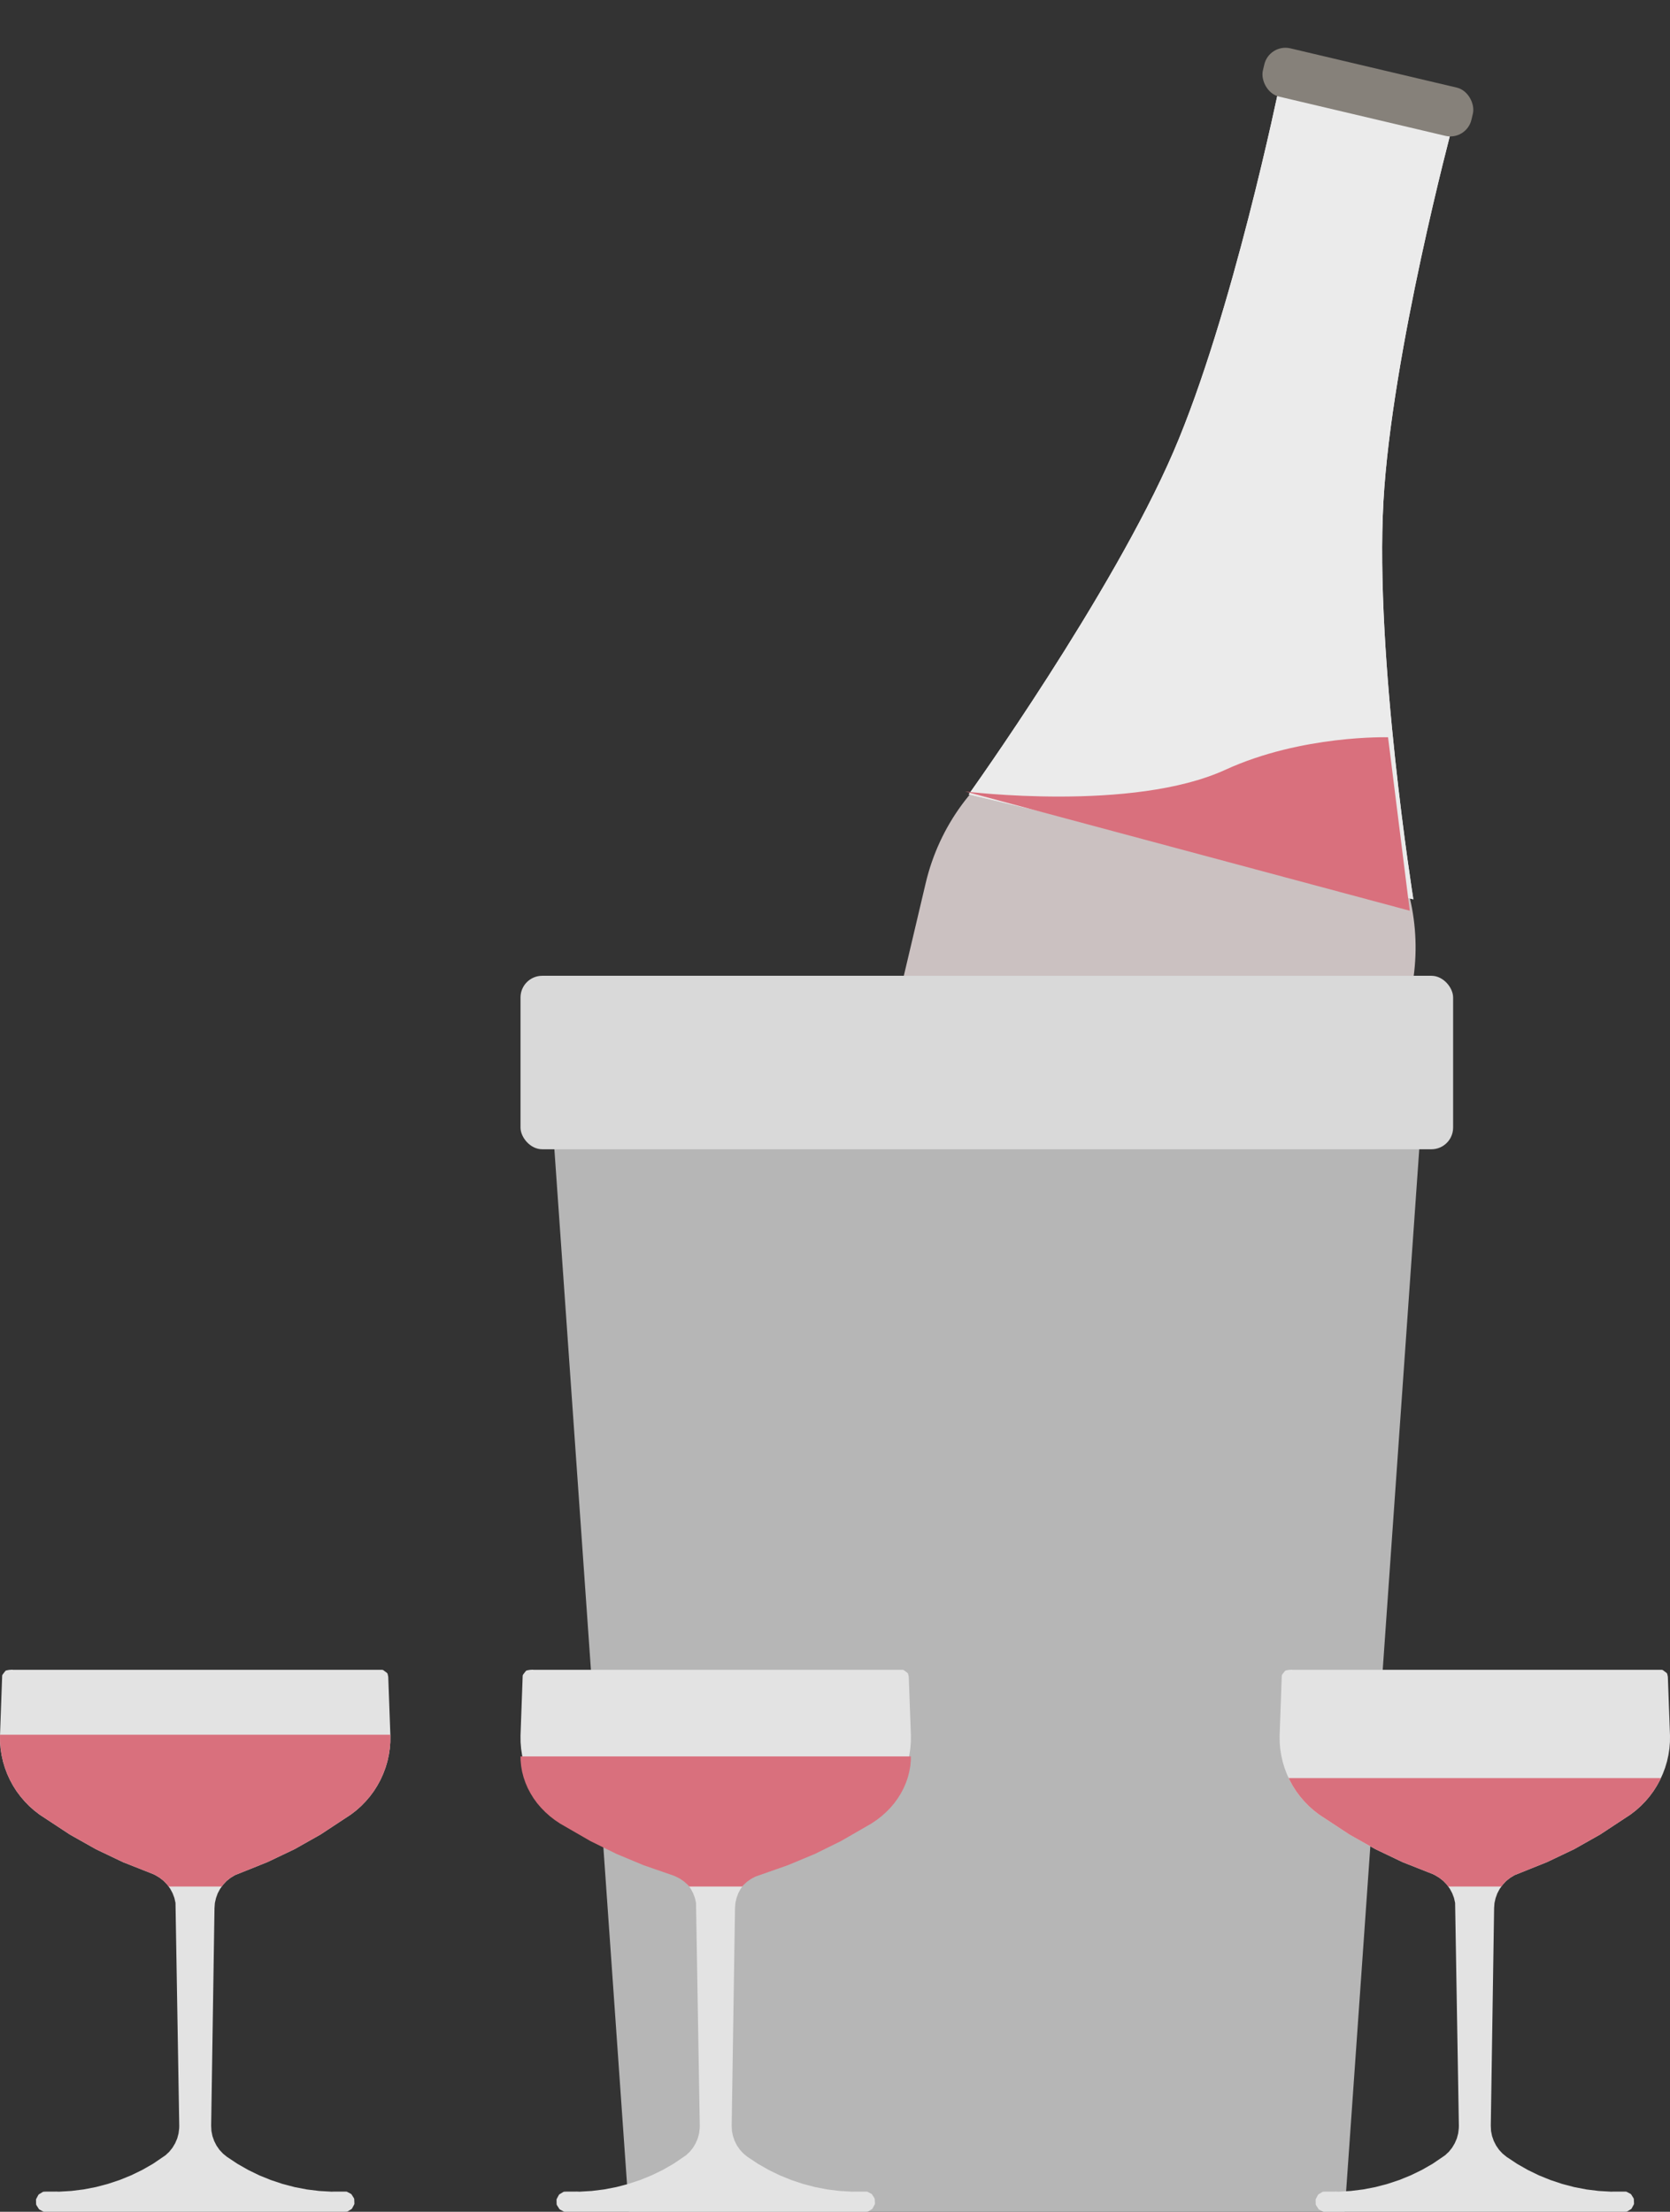 <svg width="77" height="102" viewBox="0 0 77 102" fill="none" xmlns="http://www.w3.org/2000/svg">
<rect x="0" y="0" width="77" height="102" fill="#333333" stroke="none"/>
<path d="M42.68 40.733C43.948 35.358 49.334 32.028 54.709 33.297L57.565 33.971C62.867 35.222 66.192 40.487 65.043 45.813L53.981 97.081L30.68 91.582L42.68 40.733Z" fill="#CBC1C1"/>
<path d="M58.993 3.945L66.966 5.827C66.966 5.827 64.175 16.26 63.788 23.113C63.383 30.292 65.167 41.474 65.167 41.474L44.665 36.636C44.665 36.636 51.26 27.431 54.107 20.828C56.824 14.525 58.993 3.945 58.993 3.945Z" fill="#EBEBEB"/>
<path d="M58.993 3.945L66.966 5.827C66.966 5.827 64.175 16.26 63.788 23.113C63.383 30.292 65.167 41.474 65.167 41.474L44.665 36.636C44.665 36.636 51.26 27.431 54.107 20.828C56.824 14.525 58.993 3.945 58.993 3.945Z" fill="#EBEBEB"/>
<path d="M56.5 35.499C52.226 37.46 44.5 36.5 44.5 36.5L65 41.999L64 34C64 34 60.023 33.883 56.5 35.499Z" fill="#D9707D"/>
<rect x="58.524" y="2" width="9.881" height="2.286" rx="1" transform="rotate(13.278 58.524 2)" fill="#86817A"/>
<path d="M25 45H66L62 102H29L25 45Z" fill="#B6B6B6"/>
<rect x="24" y="45" width="43" height="8" rx="1" fill="#D9D9D9"/>
<path d="M24.028 80.647L24.073 80.945L24.14 81.24L24.227 81.529L24.333 81.811L24.46 82.087L24.603 82.352L24.766 82.608L24.947 82.85L25.144 83.08L25.357 83.298L25.584 83.498L25.825 83.684L27.224 84.605L28.426 85.282L29.672 85.877L31.058 86.425L31.165 86.476L31.366 86.597L31.549 86.743L31.712 86.913L31.848 87.103L31.959 87.31L32.041 87.527L32.092 87.755L32.265 98.028L32.262 98.148L32.233 98.385L32.172 98.616L32.077 98.837L31.955 99.043L31.805 99.23L31.63 99.394L31.059 99.783L30.562 100.068L30.047 100.318L29.517 100.534L28.974 100.714L28.419 100.86L27.856 100.968L27.287 101.039L26.717 101.073L26.616 101.068L26.13 101.069L26.018 101.073C26.001 101.073 25.984 101.078 25.969 101.088L25.8 101.19C25.785 101.2 25.773 101.213 25.765 101.228L25.672 101.402C25.664 101.416 25.66 101.434 25.66 101.45L25.665 101.647C25.666 101.665 25.671 101.683 25.681 101.697L25.787 101.864C25.796 101.878 25.808 101.89 25.823 101.898L25.993 101.989C26.007 101.997 26.024 102 26.04 102H39.867H39.87L39.982 101.996C40 101.996 40.016 101.99 40.032 101.982L40.2 101.879C40.214 101.87 40.227 101.857 40.235 101.842L40.329 101.667C40.338 101.652 40.341 101.635 40.341 101.617L40.333 101.421C40.332 101.403 40.327 101.387 40.318 101.372L40.214 101.206C40.205 101.191 40.192 101.179 40.177 101.171L40.007 101.081C39.993 101.073 39.976 101.069 39.96 101.069L39.38 101.069L39.292 101.073L38.719 101.04L38.151 100.97L37.588 100.862L37.033 100.717L36.49 100.536L35.959 100.321L35.445 100.071L34.947 99.787L34.471 99.471L34.284 99.32L34.12 99.144L33.983 98.948L33.875 98.734L33.796 98.509L33.749 98.274L33.736 98.031L33.89 87.993L33.907 87.761L33.959 87.533L34.038 87.314L34.149 87.107L34.286 86.917L34.445 86.746L34.629 86.599L34.829 86.477L36.335 85.872L37.581 85.278L38.782 84.6L40.181 83.678L40.421 83.493L40.648 83.291L40.861 83.074L41.057 82.844L41.238 82.6L41.399 82.345L41.544 82.079L41.669 81.803L41.775 81.522L41.862 81.232L41.927 80.937L41.973 80.639L41.997 80.338L42 80.038L41.901 77.328L41.874 77.203C41.869 77.18 41.856 77.159 41.837 77.145L41.68 77.027C41.663 77.014 41.642 77.006 41.62 77.006H24.597C24.584 77.001 24.567 77.001 24.555 77L24.465 77.006C24.459 77.006 24.434 77.007 24.428 77.008L24.299 77.032C24.275 77.036 24.253 77.05 24.239 77.069L24.121 77.223C24.108 77.24 24.101 77.259 24.1 77.279L24 80.043L24.003 80.346L24.028 80.647Z" fill="#E3E3E3"/>
<path fill-rule="evenodd" clip-rule="evenodd" d="M24.073 81.702L24.028 81.441L24.003 81.177L24.001 81H41.999L41.997 81.171L41.973 81.434L41.927 81.695L41.862 81.953L41.775 82.206L41.669 82.453L41.544 82.694L41.399 82.927L41.238 83.15L41.057 83.364L40.861 83.565L40.648 83.755L40.421 83.931L40.181 84.093L38.782 84.9L37.581 85.493L36.335 86.013L34.829 86.543L34.629 86.649L34.445 86.778L34.286 86.927L34.226 87H31.774L31.712 86.924L31.549 86.775L31.366 86.647L31.165 86.542L31.058 86.497L29.672 86.017L28.426 85.497L27.224 84.905L25.825 84.098L25.584 83.936L25.357 83.76L25.144 83.57L24.947 83.369L24.766 83.157L24.603 82.933L24.46 82.701L24.333 82.46L24.227 82.213L24.14 81.96L24.073 81.702Z" fill="#D9707D"/>
<path d="M59.028 80.647L59.074 80.945L59.14 81.24L59.227 81.529L59.333 81.811L59.46 82.087L59.603 82.352L59.766 82.608L59.947 82.85L60.144 83.08L60.357 83.298L60.584 83.498L60.825 83.684L62.224 84.605L63.426 85.282L64.672 85.877L66.058 86.425L66.165 86.476L66.365 86.597L66.549 86.743L66.712 86.913L66.848 87.103L66.959 87.31L67.041 87.527L67.092 87.755L67.265 98.028L67.262 98.148L67.233 98.385L67.172 98.616L67.077 98.837L66.955 99.043L66.805 99.23L66.63 99.394L66.059 99.783L65.562 100.068L65.047 100.318L64.517 100.534L63.974 100.714L63.419 100.86L62.856 100.968L62.287 101.039L61.717 101.073L61.615 101.068L61.13 101.069L61.018 101.073C61.001 101.073 60.984 101.078 60.969 101.088L60.8 101.19C60.785 101.2 60.773 101.213 60.765 101.228L60.672 101.402C60.664 101.416 60.66 101.434 60.66 101.45L60.665 101.647C60.666 101.665 60.671 101.683 60.681 101.697L60.787 101.864C60.796 101.878 60.808 101.89 60.823 101.898L60.993 101.989C61.007 101.997 61.024 102 61.04 102H74.867H74.871L74.982 101.996C75 101.996 75.016 101.99 75.031 101.982L75.2 101.879C75.214 101.87 75.227 101.857 75.235 101.842L75.329 101.667C75.338 101.652 75.341 101.635 75.341 101.617L75.333 101.421C75.332 101.403 75.327 101.387 75.318 101.372L75.214 101.206C75.204 101.191 75.192 101.179 75.177 101.171L75.007 101.081C74.993 101.073 74.976 101.069 74.96 101.069L74.38 101.069L74.292 101.073L73.719 101.04L73.151 100.97L72.588 100.862L72.033 100.717L71.49 100.536L70.959 100.321L70.445 100.071L69.947 99.787L69.471 99.471L69.284 99.32L69.12 99.144L68.984 98.948L68.875 98.734L68.796 98.509L68.749 98.274L68.737 98.031L68.89 87.993L68.907 87.761L68.959 87.533L69.038 87.314L69.149 87.107L69.286 86.917L69.445 86.746L69.629 86.599L69.829 86.477L71.335 85.872L72.581 85.278L73.782 84.6L75.181 83.678L75.421 83.493L75.648 83.291L75.861 83.074L76.057 82.844L76.238 82.6L76.399 82.345L76.544 82.079L76.669 81.803L76.775 81.522L76.862 81.232L76.927 80.937L76.973 80.639L76.997 80.338L77 80.038L76.901 77.328L76.874 77.203C76.869 77.18 76.856 77.159 76.837 77.145L76.68 77.027C76.663 77.014 76.642 77.006 76.62 77.006H59.597C59.584 77.001 59.566 77.001 59.555 77L59.465 77.006C59.459 77.006 59.434 77.007 59.428 77.008L59.299 77.032C59.275 77.036 59.254 77.05 59.239 77.069L59.121 77.223C59.108 77.24 59.101 77.259 59.1 77.279L59 80.043L59.003 80.346L59.028 80.647Z" fill="#E3E3E3"/>
<path fill-rule="evenodd" clip-rule="evenodd" d="M76.58 82H59.42L59.46 82.087L59.603 82.352L59.766 82.608L59.947 82.85L60.144 83.08L60.357 83.298L60.584 83.498L60.825 83.684L62.224 84.605L63.426 85.282L64.672 85.877L66.058 86.425L66.165 86.476L66.365 86.597L66.549 86.743L66.712 86.913L66.775 87H69.226L69.286 86.917L69.445 86.746L69.629 86.599L69.829 86.477L71.335 85.872L72.581 85.278L73.782 84.6L75.181 83.678L75.421 83.493L75.648 83.291L75.861 83.074L76.057 82.844L76.238 82.6L76.399 82.345L76.544 82.079L76.58 82Z" fill="#D9707D"/>
<path d="M0.028 80.647L0.074 80.945L0.14 81.24L0.227 81.529L0.333 81.811L0.46 82.087L0.603 82.352L0.766 82.608L0.947 82.85L1.144 83.08L1.357 83.298L1.584 83.498L1.825 83.684L3.224 84.605L4.426 85.282L5.672 85.877L7.058 86.425L7.165 86.476L7.365 86.597L7.549 86.743L7.712 86.913L7.848 87.103L7.959 87.31L8.041 87.527L8.092 87.755L8.265 98.028L8.262 98.148L8.233 98.385L8.172 98.616L8.077 98.837L7.955 99.043L7.805 99.23L7.63 99.394L7.059 99.783L6.562 100.068L6.047 100.318L5.517 100.534L4.974 100.714L4.419 100.86L3.856 100.968L3.287 101.039L2.717 101.073L2.616 101.068L2.13 101.069L2.018 101.073C2.001 101.073 1.984 101.078 1.969 101.088L1.8 101.19C1.785 101.2 1.773 101.213 1.765 101.228L1.672 101.402C1.664 101.416 1.66 101.434 1.66 101.45L1.665 101.647C1.666 101.665 1.671 101.683 1.681 101.697L1.787 101.864C1.796 101.878 1.808 101.89 1.823 101.898L1.993 101.989C2.007 101.997 2.024 102 2.04 102H15.867H15.87L15.982 101.996C16 101.996 16.016 101.99 16.032 101.982L16.2 101.879C16.214 101.87 16.227 101.857 16.235 101.842L16.329 101.667C16.338 101.652 16.341 101.635 16.341 101.617L16.333 101.421C16.332 101.403 16.327 101.387 16.318 101.372L16.214 101.206C16.204 101.191 16.192 101.179 16.177 101.171L16.007 101.081C15.993 101.073 15.976 101.069 15.96 101.069L15.38 101.069L15.292 101.073L14.72 101.04L14.151 100.97L13.588 100.862L13.033 100.717L12.49 100.536L11.959 100.321L11.445 100.071L10.947 99.787L10.471 99.471L10.284 99.32L10.12 99.144L9.983 98.948L9.875 98.734L9.796 98.509L9.749 98.274L9.736 98.031L9.89 87.993L9.907 87.761L9.959 87.533L10.038 87.314L10.149 87.107L10.286 86.917L10.445 86.746L10.629 86.599L10.829 86.477L12.335 85.872L13.581 85.278L14.782 84.6L16.181 83.678L16.421 83.493L16.648 83.291L16.86 83.074L17.057 82.844L17.238 82.6L17.399 82.345L17.544 82.079L17.669 81.803L17.775 81.522L17.862 81.232L17.927 80.937L17.973 80.639L17.997 80.338L18 80.038L17.901 77.328L17.874 77.203C17.869 77.18 17.856 77.159 17.837 77.145L17.68 77.027C17.663 77.014 17.642 77.006 17.62 77.006H0.597C0.584 77.001 0.567 77.001 0.555 77L0.465 77.006C0.459 77.006 0.434 77.007 0.428 77.008L0.299 77.032C0.275 77.036 0.253 77.05 0.239 77.069L0.121 77.223C0.108 77.24 0.101 77.259 0.1 77.279L0 80.043L0.003 80.346L0.028 80.647Z" fill="#E3E3E3"/>
<path fill-rule="evenodd" clip-rule="evenodd" d="M0.074 80.945L0.028 80.647L0.003 80.346L0 80.043L0.002 80H17.999L18 80.038V80.039L17.997 80.338L17.973 80.639L17.927 80.937L17.862 81.232L17.775 81.522L17.669 81.803L17.544 82.079L17.399 82.345L17.238 82.6L17.057 82.844L16.86 83.074L16.648 83.291L16.421 83.493L16.181 83.678L14.782 84.6L13.581 85.278L12.335 85.872L10.829 86.477L10.629 86.599L10.445 86.746L10.286 86.917L10.226 87H7.774L7.712 86.913L7.549 86.743L7.365 86.597L7.165 86.476L7.058 86.425L5.672 85.877L4.426 85.282L3.224 84.605L1.825 83.684L1.584 83.498L1.357 83.298L1.144 83.08L0.947 82.85L0.766 82.608L0.603 82.352L0.46 82.087L0.333 81.811L0.227 81.529L0.14 81.24L0.074 80.945Z" fill="#D9707D"/>
</svg>
